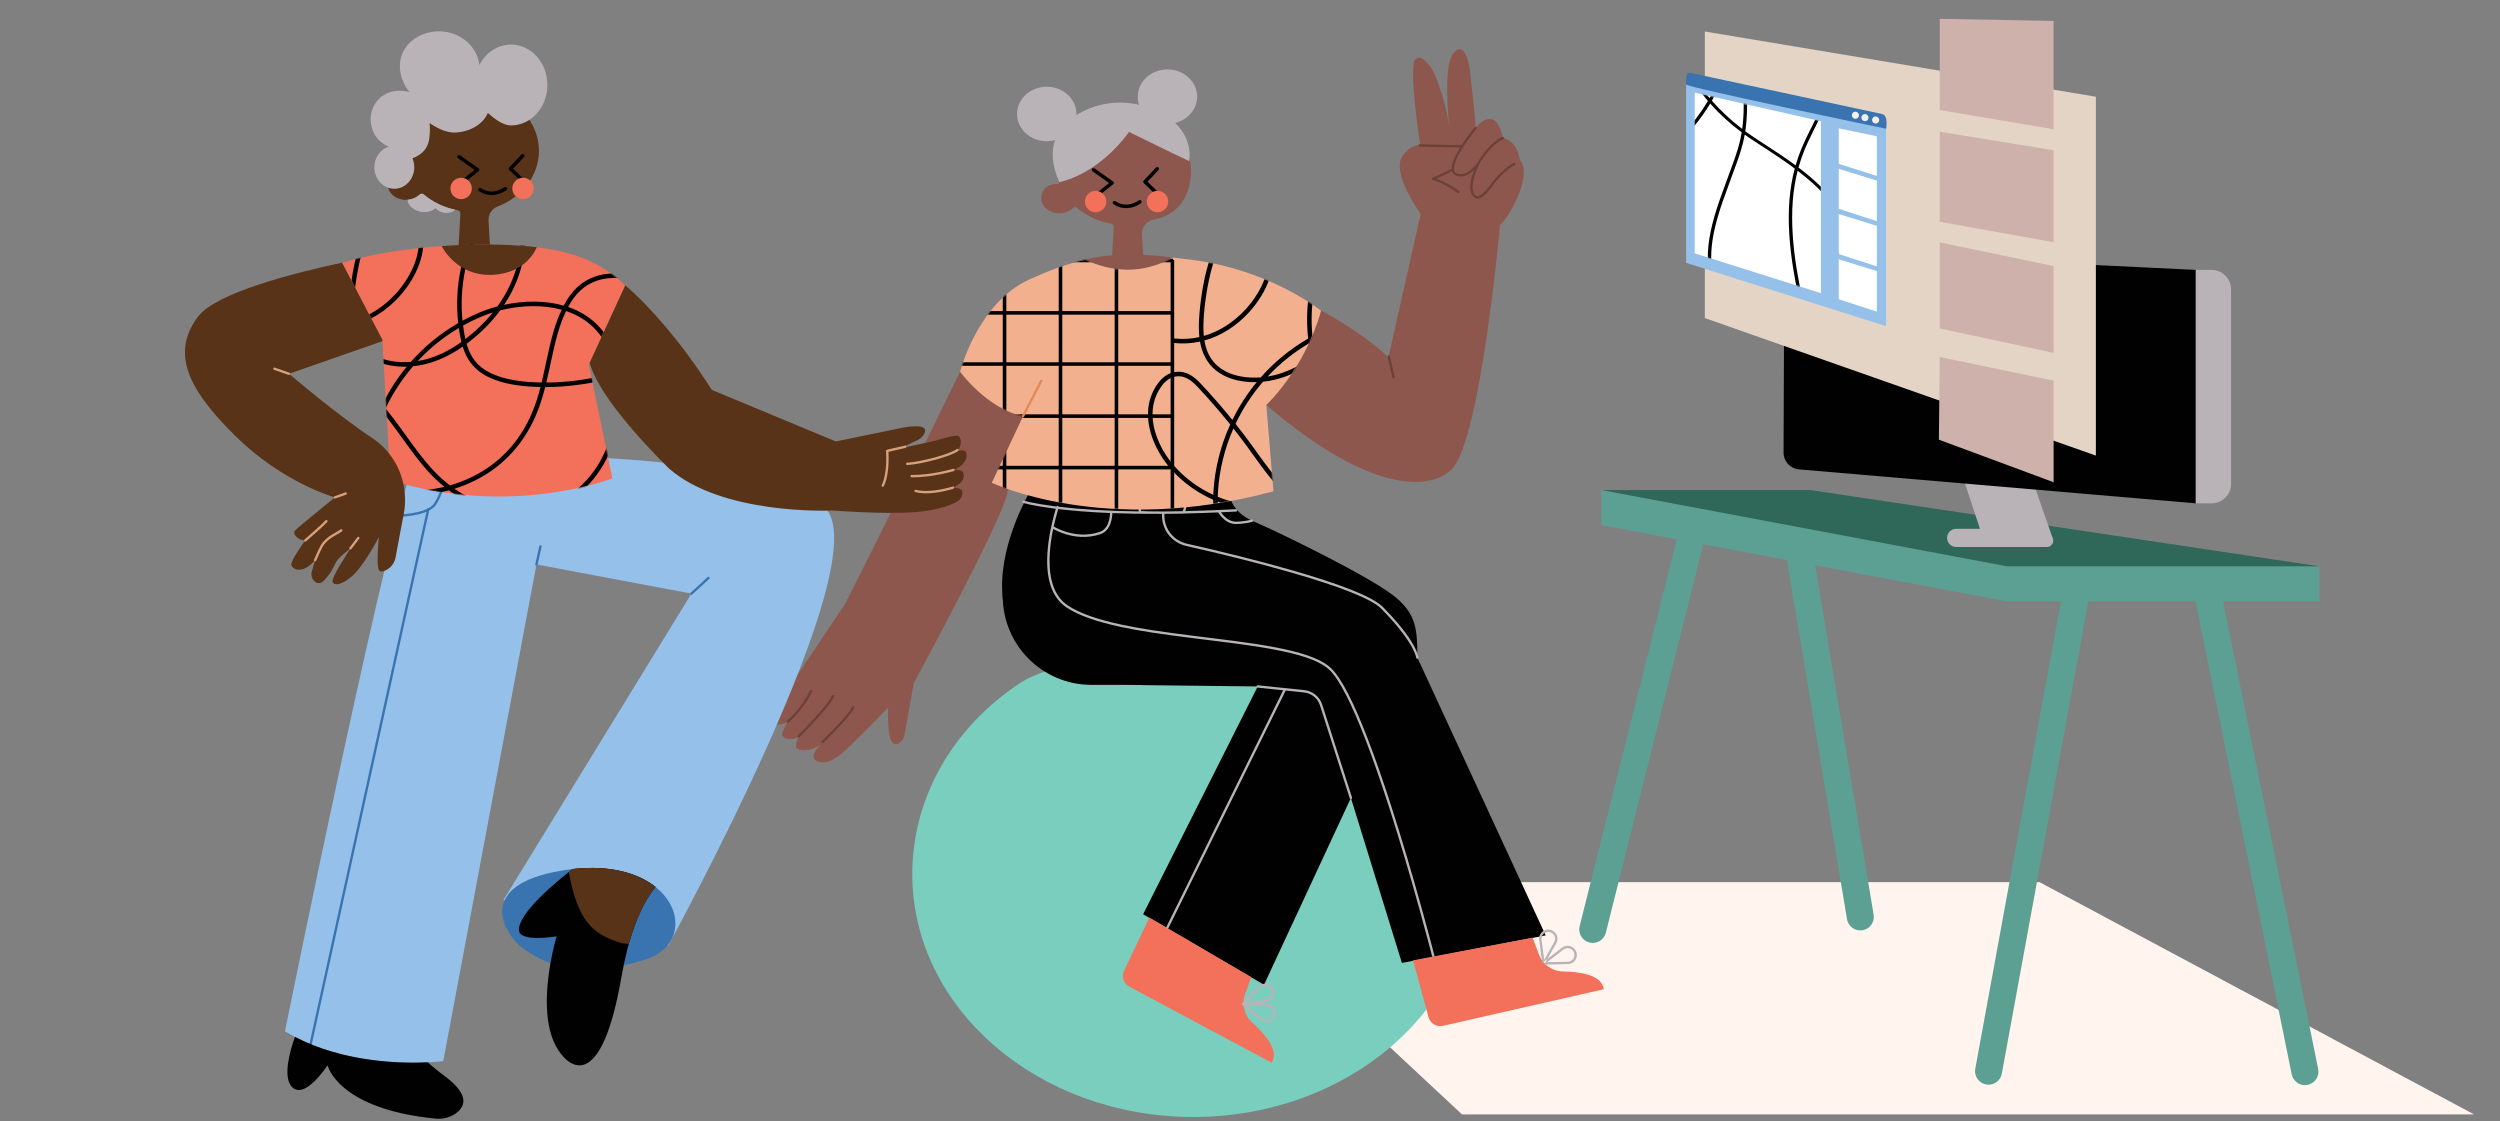 <svg viewBox="27.633 437.685 2100.114 941.855" xmlns="http://www.w3.org/2000/svg" xmlns:xlink="http://www.w3.org/1999/xlink" overflow="visible" width="2100.114px" height="941.855px"><rect x="27.633" y="437.685" width="2100.114" height="941.855" fill="#808080" stroke="none"/><defs><path d="M179.984,9.278 L181.957,20.139 L282.572,0.488 L248.832,171 C248.832,171 34.264,182.521 24,169.014 C-25.333,80.243 19.906,-2.27 19.906,9.278 L179.984,9.278 Z" id="masterscenefeedback-path-3"/><path d="M340.928,43.619 C340.445,42.981 339.962,42.464 339.485,42.083 C324.435,30.094 258.368,18.615 258.368,18.615 C258.368,18.615 255.562,6.881 251.99,3.309 C248.421,-0.261 194.981,0.172 192.643,1.34 C190.306,2.509 187.19,15.361 187.19,15.361 C173.246,16.025 160.844,19.407 147.756,23.07 C127.328,26.803 97.993,37.31 75.395,66.303 C36.819,115.797 -4.668,201.683 0.426,243.899 C5.521,286.115 57.733,304.292 108.876,241.716 C120.272,227.772 127.766,218.629 135.642,207.822 C133.65,211.536 131.817,220.741 135.642,221.315 C185.493,228.794 256.575,225.837 297.165,221.315 C300.548,284.847 319.829,302.83 336.695,314.934 C350.147,324.59 368.036,324.873 382.115,316.159 C395.884,307.636 412.007,290.793 412.288,258.584 C412.779,202.22 398.075,156.638 381.901,97.824 C374.264,70.053 357.012,53.432 340.928,43.619 Z" id="masterscenefeedback-path-5"/><path d="M213.042,1.018 L270.835,161.131 C270.835,161.131 232.253,152.715 138.555,191.993 C44.857,231.271 0.763,144.298 0.763,144.298 C0.763,144.298 28.404,126.909 60.055,0 L213.042,1.018 Z" id="masterscenefeedback-path-7"/><path d="M0.052,15.511 C0.052,15.511 44.492,0.262 118.574,0.239 C169.662,0.225 208.497,5.593 237.868,34.441 L207.265,101.081 L227.064,196.512 C227.064,196.512 142.325,229.774 40.559,198.095 L33.827,80.094 L0.052,15.511 Z" id="masterscenefeedback-path-9"/><polygon id="masterscenefeedback-path-1" points="337 197 231 230.451 231 86 337 62"/></defs><g id="Master/Scene/Feedback" stroke="none" stroke-width="1" fill="none" fill-rule="evenodd"><g id="Study" transform="translate(1576, 891.5) scale(-1, 1) translate(-1576, -891.5) translate(1046, 409)"><polygon id="Fill-1" fill="#FFF5EE" points="365.082 769.721 0 964.853 850.179 964.853 1059.446 769.721"/><path d="M131.009,926.64 C129.761,932.777 133.725,938.763 139.861,940.011 C140.623,940.166 141.383,940.241 142.132,940.241 C147.411,940.241 152.139,936.534 153.232,931.16 L238.701,510.833 C238.806,510.322 238.861,509.813 238.894,509.307 L216.333,507.033 L131.009,926.64 Z" id="Fill-2" fill="#5BA092"/><path d="M314.787,483.332 L396.745,930.586 C397.748,936.055 402.516,939.883 407.886,939.883 C408.563,939.883 409.252,939.821 409.942,939.695 C416.101,938.566 420.18,932.658 419.052,926.498 L337.492,481.421 L314.816,479.136 C314.555,480.483 314.525,481.899 314.787,483.332" id="Fill-4" fill="#5BA092"/><path d="M504.429,797.066 C503.396,803.243 507.566,809.087 513.741,810.121 C514.375,810.226 515.004,810.278 515.626,810.278 C521.066,810.278 525.868,806.351 526.796,800.808 L578.313,492.882 C578.486,491.848 578.501,490.826 578.398,489.831 L555.097,494.214 L504.429,797.066 Z" id="Fill-6" fill="#5BA092"/><path d="M751.384,806.691 L660.06,442.565 C659.936,442.071 659.771,441.599 659.588,441.139 L637.735,445.251 C637.729,446.185 637.825,447.133 638.064,448.083 L729.388,812.209 C730.679,817.356 735.3,820.791 740.377,820.791 C741.29,820.791 742.219,820.68 743.145,820.448 C749.218,818.924 752.907,812.765 751.384,806.691" id="Fill-8" fill="#5BA092"/><polygon id="Fill-10" fill="#5BA092" points="130.022 533.856 130.022 504.408 557.656 469.789 733.086 440.341 733.086 469.789 392.557 533.856"/><polygon id="Fill-12" fill="#2F6858" points="130.022 504.407 557.656 440.341 733.086 440.341 392.557 504.407"/><path d="M435.101,472.917 L415.132,472.917 L428.585,432.185 L370.912,432.185 L355.075,477.866 L353.937,480.657 C353.625,481.421 353.491,482.245 353.543,483.068 C353.727,485.944 356.114,488.183 358.995,488.183 L435.101,488.183 C439.317,488.183 442.734,484.766 442.734,480.55 C442.734,476.334 439.317,472.917 435.101,472.917" id="Fill-14" fill="#B9B3B8"/><path d="M233.804,255.409 L564.685,239.433 C572.73,239.046 579.474,245.447 579.505,253.503 L580.096,408.839 C580.123,416.201 574.497,422.352 567.162,422.98 L233.804,451.513 L233.804,255.409 Z" id="Fill-16" fill="#010101"/><path d="M220.558,255.409 L233.804,255.409 L233.804,451.513 L220.558,451.513 C211.496,451.513 204.152,444.167 204.152,435.106 L204.152,271.815 C204.152,262.754 211.496,255.409 220.558,255.409" id="Fill-20" fill="#B9B3B8"/><g id="UI" transform="translate(317.731, 44.5)"><g id="UI-Simple"><polygon id="Fill-1" fill="#E3D4C5" points="0 65.447 0 366.884 328.506 251.379 328.506 10.655"/><polygon id="Fill-2" fill="#CDB1AA" points="131.156 170.485 35.511 187.646 35.511 110.422 131.156 94.861"/><polygon id="Fill-3" fill="#CDB1AA" points="131.156 0 35.511 1.737 35.511 92.785 131.156 76.577"/><polygon id="Fill-4" fill="#CDB1AA" points="131.156 260.103 35.511 280.601 35.511 207.71 131.156 187.816"/><polygon id="Fill-5" fill="#CDB1AA" points="35.511 303.958 35.511 389.286 131.887 353.534 131.156 284.108"/><polygon id="Fill-6" fill="#94C0E9" points="344.22 205.007 176.257 258.158 176.257 84.131 344.22 48.983"/><polygon id="Fill-6-Copy" fill="#FFF" points="216 121.836 184 132 184 98.721 216 92"/><polygon id="Fill-6-Copy-2" fill="#FFF" points="216 159.587 184 170 184 135.906 216 126"/><polygon id="Fill-6-Copy-3" fill="#FFF" points="216 197.587 184 208 184 173.906 216 164"/><polygon id="Fill-6-Copy-4" fill="#FFF" points="216 235.587 184 246 184 211.906 216 202"/><path d="M176.242,92.318 C176.242,92.318 174.071,81.359 179.513,79.97 L339.175,45.711 C341.474,45.217 345.299,44.173 344.22,55.118 C344.71,57.414 176.242,92.318 176.242,92.318 Z" id="Fill-7" fill="#3973B0"/></g><path d="M188,85 C188,86.657 186.657,88 185,88 C183.343,88 182,86.657 182,85 C182,83.344 183.343,82 185,82 C186.657,82 188,83.344 188,85" id="Fill-24" fill="#F4F0F0"/><path d="M197,83 C197,84.657 195.657,86 194,86 C192.343,86 191,84.657 191,83 C191,81.344 192.343,80 194,80 C195.657,80 197,81.344 197,83" id="Fill-26" fill="#F4F0F0"/><path d="M205,81 C205,82.657 203.657,84 202.001,84 C200.343,84 199,82.657 199,81 C199,79.344 200.343,78 202.001,78 C203.657,78 205,79.344 205,81" id="Fill-28" fill="#F4F0F0"/><mask id="masterscenefeedback-mask-2" fill="#ffffff"><use xlink:href="#masterscenefeedback-path-1" fill="#ffffff"/></mask><use id="Fill-6-Copy-5" fill="#FFF" xlink:href="#masterscenefeedback-path-1"/><g mask="url(#masterscenefeedback-mask-2)"><g transform="translate(202, 37) scale(1 1)" id="Patterns"><g id="Patterns/Pattern 5" stroke="none" stroke-width="1" fill="none" fill-rule="evenodd"><path d="M217.409,0.004 C218.193,-0.052 218.88,0.468 218.943,1.166 C220.523,18.627 221.067,26.958 220.994,36.944 C220.897,50.114 219.405,61.662 216.101,72.508 C213.809,80.032 212.222,84.465 206.138,100.859 C202.245,111.345 199.839,118.122 197.829,124.566 C199.019,127.205 200.128,129.908 201.16,132.686 C210.223,157.101 213.618,184.263 211.289,211.382 C212.802,212.884 214.407,214.363 216.103,215.821 C216.668,216.307 216.684,217.11 216.138,217.613 C215.591,218.117 214.69,218.13 214.124,217.644 C213.034,216.707 211.98,215.762 210.963,214.807 L210.868,215.711 L210.868,215.711 L210.741,216.853 C210.661,217.555 209.964,218.065 209.184,217.993 C208.404,217.921 207.836,217.293 207.917,216.591 C208.082,215.15 208.23,213.707 208.362,212.264 C197.342,201.056 191.072,188.615 188.894,174.735 C186.746,161.052 188.518,146.321 193.674,128.571 C194.051,127.275 194.432,125.998 194.828,124.715 C190.261,114.772 184.494,105.725 177.258,96.801 C170.538,88.515 163.925,81.676 151.361,69.696 C153.217,74.6 155.474,80.245 158.274,87.092 C164.661,102.71 167.25,109.458 169.879,118.04 C173.205,128.899 174.936,135.615 176.07,143.435 C177.611,154.058 177.296,163.696 174.681,172.542 C168.096,194.822 147.35,210.485 108.745,217.969 C107.981,218.117 107.217,217.724 107.038,217.092 C106.859,216.46 107.333,215.827 108.097,215.679 C145.701,208.389 165.601,193.365 171.921,171.983 C174.446,163.442 174.752,154.079 173.249,143.715 C172.133,136.022 170.422,129.385 167.124,118.617 C164.52,110.115 161.945,103.405 155.583,87.846 C151.765,78.511 148.95,71.394 146.78,65.337 C137.246,56.133 128.903,45.628 121.992,34.203 C114.322,42.844 105.453,50.957 95.539,58.378 C96.296,63.029 97.324,67.498 98.648,71.845 C100.921,79.306 102.501,83.72 108.567,100.064 C113.414,113.122 115.971,120.464 118.326,128.571 C123.482,146.321 125.254,161.052 123.106,174.735 C120.573,190.875 112.507,205.07 97.876,217.644 C97.31,218.13 96.409,218.117 95.862,217.613 C95.316,217.11 95.332,216.307 95.897,215.821 C110.069,203.642 117.84,189.966 120.285,174.384 C122.373,161.08 120.639,146.661 115.568,129.205 C113.233,121.167 110.691,113.867 105.862,100.859 C99.778,84.465 98.191,80.032 95.899,72.508 C94.689,68.536 93.722,64.469 92.977,60.263 C90.071,62.366 87.077,64.411 84.002,66.394 C68.838,76.169 59.098,82.686 50.968,88.768 C55.451,105.671 56.817,123.848 55.548,143.949 C54.249,164.541 51.006,182.777 43.438,217.035 C43.297,217.674 42.555,218.097 41.782,217.981 C41.008,217.864 40.495,217.252 40.636,216.613 C48.183,182.45 51.413,164.287 52.705,143.826 C53.927,124.457 52.681,106.918 48.536,90.612 C45.833,92.687 43.276,94.745 40.709,96.9 C27.018,108.394 16.91,120.086 9.533,133.616 C-4.472,159.296 -9.131,188.083 -4.337,216.621 C-4.226,217.281 -4.765,217.893 -5.541,217.988 C-6.317,218.082 -7.035,217.623 -7.146,216.963 C-12.017,187.97 -7.281,158.71 6.958,132.598 C14.488,118.79 24.796,106.866 38.716,95.18 C41.689,92.684 44.644,90.32 47.818,87.914 C46.381,82.705 44.638,77.622 42.578,72.643 C40.731,68.179 38.684,63.839 35.361,57.176 C34.972,56.396 34.686,55.826 33.943,54.342 C27.456,41.386 24.778,35.518 22.377,28.151 C19.191,18.378 18.189,9.592 19.672,1.01 C19.783,0.367 20.504,-0.08 21.282,0.012 C22.061,0.104 22.602,0.699 22.491,1.342 C21.068,9.579 22.034,18.053 25.126,27.54 C27.485,34.776 30.134,40.581 36.574,53.443 L36.833,53.96 C37.391,55.074 37.652,55.597 37.994,56.281 C41.337,62.985 43.402,67.362 45.273,71.882 C47.196,76.531 48.846,81.266 50.234,86.105 C58.195,80.217 67.772,73.826 82.289,64.468 C85.807,62.2 89.217,59.848 92.512,57.42 C91.538,50.986 91.06,44.212 91.006,36.944 C90.933,26.958 91.477,18.627 93.057,1.166 C93.12,0.468 93.807,-0.052 94.591,0.004 C95.375,0.06 95.959,0.671 95.896,1.369 C94.323,18.758 93.782,27.039 93.855,36.927 C93.903,43.488 94.301,49.632 95.103,55.476 C104.655,48.186 113.191,40.24 120.566,31.795 C115.035,22.278 110.488,12.155 107.058,1.638 C106.837,0.961 107.268,0.251 108.02,0.052 C108.772,-0.147 109.561,0.241 109.782,0.918 C113.035,10.889 117.306,20.5 122.477,29.563 C130.14,20.448 136.462,10.781 141.267,0.752 C141.563,0.134 142.391,-0.162 143.116,0.09 C143.331,0.164 143.513,0.278 143.654,0.418 C144.013,0.064 144.61,-0.094 145.176,0.057 C145.922,0.256 146.333,0.919 146.092,1.537 C140.95,14.739 140.375,28.554 143.626,44.202 C144.978,50.714 146.624,56.551 149.26,63.982 L149.885,64.579 C164.878,78.776 172.134,86.148 179.552,95.295 C186.204,103.499 191.643,111.816 196.064,120.816 C197.898,115.184 200.136,108.947 203.433,100.064 C209.499,83.72 211.079,79.306 213.352,71.845 C216.586,61.23 218.051,49.893 218.145,36.927 C218.218,27.039 217.677,18.758 216.104,1.369 C216.041,0.671 216.625,0.06 217.409,0.004 Z M279.718,11.011 C280.496,10.924 281.217,11.348 281.328,11.959 C282.811,20.108 281.809,28.45 278.623,37.73 C276.222,44.726 273.544,50.297 267.057,62.6 C266.314,64.009 266.028,64.55 265.639,65.291 C262.316,71.618 260.269,75.739 258.422,79.977 C249.611,100.199 246.611,122.235 248.295,147.569 C249.587,166.998 252.817,184.244 260.364,216.683 C260.505,217.29 259.992,217.871 259.218,217.982 C258.445,218.092 257.703,217.69 257.562,217.084 C249.994,184.554 246.751,167.238 245.452,147.685 C243.75,122.086 246.787,99.773 255.727,79.255 C257.598,74.963 259.663,70.807 263.006,64.441 C263.396,63.699 263.682,63.157 264.426,61.747 C270.866,49.534 273.515,44.021 275.874,37.15 C278.966,28.142 279.932,20.095 278.509,12.274 C278.398,11.664 278.939,11.098 279.718,11.011 Z M196.578,128.703 L196.562,128.759 L196.562,128.759 L196.432,129.205 C191.361,146.661 189.627,161.08 191.715,174.384 C193.692,186.982 199.15,198.334 208.657,208.656 C210.542,182.713 207.125,156.82 198.467,133.496 C197.864,131.873 197.235,130.276 196.578,128.703 Z M141.467,6.465 L141.106,7.138 C136.442,15.769 130.67,24.1 123.904,32.01 C129.822,41.958 136.837,51.21 144.785,59.507 C143.088,54.268 141.872,49.638 140.825,44.601 C137.959,30.803 138.004,18.351 141.467,6.465 Z" id="Pattern" fill="#010101"/></g></g></g></g></g><g id="Object/Chair" transform="translate(794, 752) scale(1 1)"><g id="Object/Chair/Therapeutic Ball" stroke="none" stroke-width="1" fill="none" fill-rule="evenodd"><path d="M236,624 C366.339,624 472,532.687 472,420.048 C472,355.437 440.452,284.408 382.989,260.475 C325.526,236.542 145.091,223.106 89.872,259.885 C34.653,296.663 0,355.096 0,420.048 C0,532.687 105.661,624 236,624 Z" id="Oval" fill="#7ACEBD"/></g></g><g transform="translate(608, 410) scale(1 1)" id="Master/Character/Sitting"><defs><path d="M275.684,0.877 C298.838,1.549 329.906,9.136 355.747,15.23 L355.732,15.273 C397.943,24.687 452.971,41.566 466.935,60.607 C489.419,91.267 484.831,126.127 444.632,165.644 C415.298,194.481 386.972,210.585 372.411,216.074 C363.859,207.086 354.273,195.453 345.166,184.184 L345.543,187.064 C345.805,205.151 195.808,217.517 146.066,197.369 L149.908,169.278 C138.376,183.581 125.056,200.379 113.594,212.426 C99.033,206.936 70.708,190.833 41.374,161.995 C1.174,122.478 -11.414,87.619 11.07,56.959 C23.197,40.421 69.026,26.218 108.675,16.64 C108.049,16.828 108.709,16.737 110.006,16.503 C127.558,12.21 191.2,-1.577 275.684,0.877 Z M162.31,78.561 L87.817,104.584 C87.817,104.584 122.609,134.325 151.917,154.585 L162.31,78.561 Z M332.466,87.136 L341.108,153.17 C367.388,133.83 393.928,109.395 395.144,108.272 L395.188,108.232 L332.466,87.136 Z" id="mastercharactersitting-path-1"/></defs><g id="Master/Character/Sitting" stroke="none" stroke-width="1" fill="none" fill-rule="evenodd"><g id="Bottom/Sitting" transform="translate(15, 331) scale(1 1)"><g id="Bottom/Sitting/Crossed" stroke="none" stroke-width="1" fill="none" fill-rule="evenodd"><g id="Legs" transform="translate(246, 109)"><path d="M75.5,14 L173,14 C174.105,14 175,14.895 175,16 L175,161 C175,162.105 174.105,163 173,163 L75.5,163 C34.355,163 1,129.645 1,88.5 C1,47.355 34.355,14 75.5,14 Z" id="Rectangle" fill="#010101"/><path d="M457.075,373.47 L349.267,140.061 C349.267,116.895 348.306,104.412 332.036,90.252 C312.882,73.58 232.998,34.759 211.825,25.749 C190.54,16.691 191.474,1.001 191.474,1.001 L23.658,1.001 C23.658,1.001 -73.083,163.329 128.263,163.329 L215.188,164.329 L118.908,355.694 L220.468,414.937 L293.454,257.989 L336.299,396.597 L457.075,373.47 Z" id="Pants" fill="#010101"/><g id="Shoes" transform="translate(101.938, 358.462)"><g id="Shoe-2" transform="translate(243.697, 10.1)"><path d="M13.003,73.539 L0,25.858 L100.484,6.801 L105.67,20.697 C108.867,29.266 116.969,35.078 126.113,35.204 C139.919,35.394 158.631,37.932 160.256,50.114 L25.186,80.848 C19.822,82.068 14.45,78.845 13.003,73.539" id="Fill-3" fill="#F3705A"/><path d="M130.037,27.036 C134.346,26.942 137.005,22.295 134.904,18.533 C133.203,15.487 129.193,14.663 126.429,16.79 L112.617,27.413 L130.037,27.036 Z M108.981,27.686 L125.209,15.205 C128.941,12.334 134.353,13.446 136.65,17.557 C139.487,22.637 135.897,28.909 130.081,29.036 L109.613,29.479 C108.647,29.499 108.216,28.275 108.981,27.686 Z M118.718,10.308 C120.671,6.466 117.832,1.926 113.523,2.001 C110.035,2.062 107.414,5.206 107.988,8.679 L110.191,25.385 L118.718,10.308 Z M108.599,28.61 L106.01,8.973 C105.242,4.327 108.779,0.084 113.488,0.001 C119.305,-0.1 123.137,6.028 120.48,11.253 L110.461,28.971 C109.989,29.807 108.725,29.561 108.599,28.61 Z" id="Combined-Shape" fill="#B9B3B8"/></g><g id="Shoe-1"><path d="M22.249,-8.52651283e-14 L107.839,50.11 L102.704,64.024 C99.537,72.604 101.886,82.294 108.734,88.356 C119.074,97.506 131.6,111.638 124.884,121.93 L5.464,58.108 C0.603,55.534 -1.366,49.587 0.999,44.621 L22.249,-8.52651283e-14 Z" id="Fill-10" fill="#F3705A"/><path d="M120.13,68.987 C124.396,68.369 126.469,63.433 123.924,59.955 C121.863,57.139 117.784,56.809 115.309,59.247 L103.531,71.202 L120.13,68.987 Z M125.538,58.774 C128.973,63.47 126.175,70.132 120.405,70.968 L111.907,72.102 L121.096,72.608 C125.798,72.868 129.173,77.241 128.232,81.854 C127.069,87.555 120.256,89.968 115.765,86.268 L99.963,73.252 C99.276,72.686 99.624,71.614 100.438,71.492 L113.895,57.833 C117.25,54.528 122.757,54.973 125.538,58.774 Z M103.588,73.647 L117.037,84.725 C120.364,87.465 125.411,85.678 126.272,81.455 C126.969,78.037 124.469,74.797 120.986,74.605 L103.588,73.647 Z" id="Combined-Shape" fill="#B9B3B8"/></g></g><path d="M150.058,0.001 C150.362,0.001 150.649,0.139 150.839,0.377 C150.986,0.561 151.23,0.891 151.539,1.353 C152.047,2.114 152.555,2.972 153.029,3.911 C155.101,8.02 155.889,12.272 154.599,16.302 C154.518,16.554 154.43,16.803 154.333,17.051 C167.694,16.744 181.882,16.208 196.917,15.423 C197.469,15.395 197.939,15.818 197.969,16.37 C197.997,16.921 197.573,17.392 197.021,17.421 C192.708,17.646 188.464,17.85 184.289,18.035 C184.368,18.15 184.452,18.27 184.54,18.393 C185.293,19.45 186.183,20.507 187.201,21.492 C190.207,24.398 193.669,26.065 197.543,25.91 C200.817,25.778 203.685,25.467 206.147,25.032 C207.308,24.826 208.299,24.607 209.12,24.389 C209.603,24.261 209.917,24.164 210.061,24.112 C210.582,23.928 211.153,24.201 211.338,24.721 C211.522,25.242 211.25,25.813 210.729,25.998 C210.534,26.067 210.169,26.18 209.634,26.322 C208.758,26.555 207.712,26.786 206.495,27.001 C203.945,27.452 200.988,27.773 197.623,27.908 C193.131,28.088 189.177,26.184 185.811,22.93 C184.699,21.854 183.732,20.705 182.911,19.554 C182.485,18.956 182.173,18.467 181.98,18.134 C171.949,18.564 162.321,18.876 153.086,19.079 C152.974,19.125 152.852,19.151 152.727,19.153 C152.652,19.154 152.652,19.154 152.3,19.16 C151.952,19.166 151.549,19.173 151.094,19.18 C149.796,19.2 148.348,19.22 146.789,19.238 C144.059,19.271 141.329,19.296 138.664,19.31 C138.052,19.316 137.441,19.322 136.832,19.327 L136.835,19.302 C136.029,31.123 144.038,41.781 155.654,44.397 C184.191,50.821 215.233,58.486 243.406,66.573 C284.433,78.35 311.754,88.887 320.317,97.575 C332.876,110.318 341.17,120.94 346.022,129.55 C347.735,132.589 348.893,135.166 349.6,137.294 C350.036,138.607 350.223,139.496 350.264,139.976 C350.311,140.527 349.903,141.011 349.353,141.058 C348.802,141.105 348.318,140.696 348.271,140.146 C348.266,140.087 348.242,139.926 348.187,139.661 C348.087,139.19 347.93,138.612 347.702,137.924 C347.037,135.922 345.931,133.462 344.28,130.532 C339.521,122.087 331.334,111.603 318.893,98.979 C310.685,90.651 283.461,80.152 242.854,68.496 C214.725,60.421 183.718,52.765 155.215,46.348 C142.697,43.529 134.045,32.079 134.829,19.341 C119.758,19.441 105.853,19.226 93.069,18.732 C93.058,19.467 93.005,20.384 92.885,21.427 C92.649,23.497 92.203,25.552 91.494,27.481 C89.88,31.875 87.122,35.066 82.981,36.446 C71.839,40.16 60.592,39.128 50.183,35.167 C48.143,34.391 46.306,33.558 44.7,32.725 C44.194,32.463 43.743,32.217 43.35,31.992 C41.526,40.763 40.428,49.371 40.309,57.464 C40.041,75.708 44.853,89.21 55.843,96.428 C65.794,102.962 80.646,108.106 100.72,112.395 C116.622,115.793 133.724,118.36 161.226,121.801 C163.326,122.063 165.502,122.333 168.233,122.671 C169.325,122.806 173.993,123.383 175.221,123.535 C206.51,127.405 221.956,129.649 237.134,132.921 C256.852,137.172 269.998,142.315 277.001,149.169 C285.62,157.604 295.932,178.008 307.662,208.467 C314.246,225.566 321.16,245.541 328.291,267.815 C336.87,294.607 345.321,323.31 353.281,352.013 C356.067,362.058 358.593,371.387 360.812,379.758 C361.588,382.689 362.271,385.29 362.855,387.533 C363.059,388.318 363.237,389.003 363.386,389.582 C363.476,389.93 363.537,390.166 363.567,390.287 C363.704,390.822 363.381,391.366 362.846,391.503 C362.311,391.64 361.767,391.317 361.63,390.782 C361.599,390.663 361.539,390.429 361.45,390.082 C361.3,389.504 361.123,388.821 360.919,388.037 C360.337,385.797 359.654,383.198 358.878,380.271 C356.661,371.906 354.138,362.585 351.354,352.547 C343.401,323.868 334.956,295.189 326.387,268.425 C319.266,246.184 312.365,226.245 305.795,209.185 C294.172,179.001 283.941,158.76 275.602,150.598 C268.947,144.085 256.085,139.053 236.712,134.876 C221.613,131.621 206.204,129.382 174.975,125.519 C173.748,125.368 169.08,124.791 167.988,124.656 C165.256,124.318 163.079,124.048 160.978,123.785 C133.422,120.338 116.276,117.765 100.302,114.351 C80.006,110.014 64.948,104.799 54.746,98.099 C43.072,90.433 38.032,76.292 38.309,57.434 C38.504,44.135 41.29,29.536 45.584,15.084 C44.723,14.978 43.87,14.869 43.027,14.758 C35.379,13.755 29.073,12.68 24.024,11.603 C22.252,11.225 20.763,10.874 19.546,10.558 C19.118,10.446 18.753,10.347 18.452,10.261 C18.268,10.209 18.144,10.172 18.079,10.152 C17.551,9.988 17.256,9.428 17.42,8.901 C17.584,8.373 18.144,8.078 18.672,8.242 C18.722,8.257 18.83,8.29 18.999,8.338 C19.286,8.419 19.635,8.514 20.049,8.622 C21.237,8.93 22.698,9.275 24.441,9.647 C29.437,10.712 35.691,11.779 43.287,12.775 C44.249,12.901 45.221,13.025 46.205,13.146 C46.438,12.77 46.903,12.583 47.346,12.718 C47.669,12.817 47.906,13.065 48.004,13.364 C66.509,15.567 88.799,16.955 115.153,17.288 L115.155,1.001 C115.155,0.449 115.603,0.001 116.155,0.001 L150.058,0.001 Z M215.292,163.335 L254.353,167.406 C261.326,168.133 267.211,172.912 269.352,179.587 L294.407,257.684 C294.576,258.21 294.286,258.773 293.76,258.941 C293.234,259.11 292.671,258.821 292.503,258.295 L267.447,180.198 C265.549,174.278 260.33,170.04 254.146,169.395 L238.68,167.783 L140.231,367.207 C139.986,367.702 139.387,367.905 138.891,367.661 C138.396,367.417 138.193,366.817 138.437,366.322 L236.559,167.562 L215.085,165.324 C214.536,165.267 214.137,164.775 214.194,164.226 C214.251,163.676 214.743,163.277 215.292,163.335 Z M47.597,15.33 L47.358,16.14 C46.002,20.741 44.802,25.354 43.793,29.932 C43.88,29.985 44.021,30.07 44.216,30.183 C44.614,30.413 45.084,30.671 45.621,30.95 C47.161,31.749 48.929,32.55 50.894,33.298 C60.907,37.108 71.7,38.098 82.349,34.549 C85.841,33.385 88.195,30.662 89.617,26.792 C90.265,25.025 90.678,23.123 90.898,21.2 C90.979,20.492 91.029,19.821 91.054,19.2 C91.062,18.998 91.067,18.814 91.07,18.65 C74.749,17.979 60.288,16.846 47.597,15.33 Z M149.557,2.001 L117.155,2.001 L117.155,16.979 C120.277,17.215 125.983,17.322 133.523,17.324 C135.203,17.324 136.931,17.319 138.688,17.31 C143.072,17.266 147.551,17.196 152.128,17.099 L152.1,17.163 C152.336,16.682 152.534,16.192 152.694,15.692 C153.797,12.248 153.101,8.496 151.243,4.812 C150.808,3.949 150.341,3.161 149.876,2.465 C149.756,2.286 149.649,2.131 149.557,2.001 Z" id="Pants-details" fill="#B9B3B8"/></g></g></g><g id="Head" transform="translate(247, 64) scale(1 1)"><g id="Head/Buns" stroke="none" stroke-width="1" fill="none" fill-rule="evenodd"><g id="Buns" transform="translate(27, 22)"><path d="M35.449,120.855 C40.045,120.855 44.155,119.156 46.915,116.484 C47.913,115.516 49.456,115.419 50.513,116.323 C58.231,122.93 68.026,127.63 78.948,129.554 C80.351,129.802 81.343,131.066 81.261,132.489 L79.701,160 L106.14,160 L104.916,138.352 C104.587,132.614 108.948,127.103 114.615,126.144 C134.249,122.822 146.277,107.367 146.08,84.695 C145.805,53.118 117.156,33.691 85.602,33.691 C54.048,33.691 32.966,51.614 32.966,79.689 C32.966,84.906 33.862,89.934 35.506,94.671 C35.743,95.356 35.264,96.07 34.541,96.082 C30.432,96.153 20.34,96.954 20.393,108.469 C20.425,115.308 27.134,120.855 35.449,120.855 Z" id="Skin" fill="#8d574d"/><path d="M132.775,44.98 C143.438,42.377 151.294,33.469 151.294,22.876 C151.294,10.242 140.121,0 126.338,0 C112.556,0 101.382,10.242 101.382,22.876 C101.382,25.265 101.783,27.567 102.524,29.732 C85.417,25.824 67.311,28.111 51.922,37.107 C51.237,37.507 50.56,37.926 49.886,38.354 C49.899,38.048 49.911,37.743 49.911,37.434 C49.911,24.799 38.738,14.557 24.956,14.557 C11.172,14.557 0,24.799 0,37.434 C0,50.068 11.172,60.31 24.956,60.31 C27.377,60.31 29.714,59.988 31.927,59.398 C28.712,68.544 29.018,80.099 35.505,94.671 C35.505,94.671 67.068,89.425 94.104,52.511 C94.104,52.511 134.137,72.268 144.535,76.947 C144.535,76.947 148.401,59.748 132.775,44.98" id="Hair" fill="#B9B3B8"/></g></g></g><g id="Face" transform="translate(321, 155) scale(1 1)"><g id="Face/Blushing" stroke="none" stroke-width="1" fill="none" fill-rule="evenodd"><g id="Super-Happy" transform="translate(-4, 0)"><g id="Surprised" transform="translate(19, 13)" fill="#010101"><path d="M15.282,13.398 L1.424,3.635 C0.747,3.158 0.585,2.222 1.062,1.545 C1.539,0.868 2.475,0.705 3.152,1.183 L18.642,12.095 C19.459,12.671 19.495,13.869 18.715,14.493 L4.633,25.758 C3.986,26.276 3.042,26.171 2.525,25.524 C2.007,24.877 2.112,23.933 2.759,23.415 L15.282,13.398 Z" id="Stroke-1"/><path d="M56.804,2.525 C57.37,1.92 57.339,0.971 56.734,0.405 C56.129,-0.161 55.18,-0.13 54.614,0.475 L44.405,11.388 C43.846,11.985 43.868,12.919 44.455,13.489 L56.776,25.458 C57.37,26.035 58.32,26.021 58.897,25.427 C59.474,24.833 59.46,23.883 58.866,23.306 L47.601,12.363 L56.804,2.525 Z" id="Stroke-3"/></g><path d="M37.922,44.081 C37.282,43.554 37.191,42.609 37.718,41.969 C38.245,41.33 39.19,41.239 39.83,41.766 C39.966,41.878 40.276,42.1 40.747,42.382 C41.557,42.867 42.501,43.316 43.566,43.679 C48.262,45.281 53.567,44.77 59.341,41.028 C60.036,40.577 60.965,40.775 61.415,41.47 C61.866,42.166 61.668,43.094 60.973,43.545 C54.401,47.805 48.137,48.408 42.597,46.518 C40.404,45.77 38.818,44.819 37.922,44.081 Z" id="Stroke-5" fill="#010101"/><circle id="Ellipse-96" fill="#F3705A" fill-rule="nonzero" cx="23" cy="42" r="9"/><circle id="Ellipse-97" fill="#F3705A" fill-rule="nonzero" cx="75" cy="42" r="9"/></g></g></g><g id="Body" transform="translate(64, 26) scale(1 1)"><defs><path d="M178.062,0.147 C183.245,0.699 188.67,1.345 194.387,2.074 C261.043,10.564 303.4,44.879 303.4,44.879 C289.835,93.94 257.367,124.078 257.367,124.078 L257.367,124.078 L263.412,196.621 C121.205,234.908 26.783,189.424 26.783,189.424 L26.783,189.424 L52.98,133.578 C22.753,127.245 0.13,96.146 0.13,96.146 C0.13,96.146 14.856,38.516 58.019,18.81 C75.822,10.682 90.819,5.289 105.298,2.035 C107.052,2.952 123.616,11.293 144.132,10.431 C164.179,9.588 178.812,0.248 178.812,0.248 L178.812,0.248 Z" id="bodypeace-path-1"/></defs><g id="Body/Peace" stroke="none" stroke-width="1" fill="none" fill-rule="evenodd"><g id="Body" transform="translate(1, 43)"><path d="M192.8,270.018 L217.178,295.489 C217.178,295.489 204.63,350.703 200.865,372.663 C197.101,394.623 122.241,532.563 122.241,532.563 L122.241,532.563 L114.697,574.982 C114.261,577.433 113.232,579.773 111.552,581.611 C109.867,583.454 107.519,584.819 104.866,582.91 C99.562,579.09 100.691,553.151 100.691,553.151 C100.691,553.151 78.342,576.332 64.975,588.851 C51.607,601.37 42.91,600.345 39.088,596.702 C35.187,592.983 43.287,584.649 43.711,584.218 L43.728,584.201 C32.482,592.051 24.518,587.675 24.518,587.675 C21.336,586.143 25.54,577.253 25.54,577.253 C22.205,580.309 14.899,580.363 12.14,577.18 C9.956,574.661 16.455,564.851 16.455,564.851 C10.867,569.33 -3.138,568.268 0.637,561.795 C2.92,557.877 61.759,470.196 64.111,466.69 L64.184,466.582 C91.296,414.136 161.13,270.941 161.13,270.941 L161.13,270.941 L192.8,270.018 Z M589.213,16.165 C589.215,16.172 594.433,60.179 594.216,66.22 C594.216,66.22 599.395,58.237 606.947,58.668 C614.5,59.1 617.088,74.636 617.088,74.636 C617.088,74.636 628.524,75.499 631.545,93.408 C631.545,93.408 639.944,100.488 629.088,125.159 C621.967,141.343 614.716,147.784 614.716,147.784 C614.716,147.784 598.611,326.864 574.567,352.443 C558.264,369.786 508.406,376.122 418.366,298.872 L442.298,230.319 L453.459,213.804 L453.508,213.828 C455.082,214.59 494.697,233.89 520.956,258.937 L548.096,138.335 C548.096,138.335 522.885,103.877 532.72,89.741 C539.625,79.815 547.664,80.556 547.664,80.556 C547.664,80.556 537.683,14.866 543.509,8.608 C549.335,2.35 558.682,18.521 558.682,18.521 C558.682,18.521 568.726,39.886 572.082,65.391 L572.131,65.778 L572.106,65.527 C570.698,51.84 567.52,12.945 575.659,3.213 C585.486,-8.535 589.141,15.679 589.213,16.165 Z M339.812,175.043 C339.812,175.043 325.179,184.383 305.132,185.226 C283.426,186.138 266.144,176.749 266.144,176.749 C266.144,176.749 293.252,168.684 339.812,175.043 Z" id="Skin" fill="#8d574d"/><path d="M71.664,551.89 C72.186,552.073 72.46,552.643 72.278,553.164 C71.387,555.708 67.509,560.573 61.341,567.278 C60.686,567.99 60.01,568.717 59.314,569.459 C56.482,572.476 53.449,575.596 50.417,578.642 C49.355,579.707 48.37,580.688 47.485,581.56 C47.175,581.866 46.9,582.137 46.663,582.369 C46.52,582.509 46.422,582.604 46.37,582.655 C45.975,583.04 45.342,583.031 44.956,582.636 C44.571,582.24 44.58,581.607 44.975,581.221 C45.025,581.173 45.122,581.078 45.263,580.94 C45.499,580.709 45.772,580.441 46.08,580.137 C46.961,579.268 47.942,578.292 48.999,577.23 C52.019,574.198 55.039,571.092 57.856,568.09 C58.547,567.354 59.219,566.631 59.869,565.924 C65.802,559.474 69.631,554.671 70.39,552.504 C70.573,551.982 71.143,551.708 71.664,551.89 Z M54.83,542.526 C55.337,542.744 55.572,543.332 55.355,543.839 C53.963,547.087 49.839,552.482 43.634,559.518 C42.776,560.491 41.884,561.488 40.962,562.506 C37.742,566.061 34.294,569.72 30.846,573.279 C29.639,574.524 28.518,575.669 27.512,576.686 C27.16,577.042 26.847,577.358 26.578,577.628 C26.416,577.791 26.304,577.903 26.245,577.961 C25.854,578.351 25.221,578.349 24.831,577.958 C24.441,577.567 24.443,576.934 24.834,576.544 L25.161,576.216 L25.161,576.216 C25.429,575.948 25.74,575.634 26.09,575.28 C27.091,574.267 28.207,573.128 29.409,571.887 C32.843,568.343 36.277,564.7 39.48,561.163 C40.396,560.152 41.282,559.161 42.134,558.195 C48.189,551.329 52.24,546.029 53.516,543.051 C53.734,542.544 54.322,542.309 54.83,542.526 Z M36.426,538.486 C36.918,538.737 37.113,539.339 36.863,539.831 C35.307,542.885 33.6,545.805 31.767,548.59 C28.565,553.455 25.134,557.685 21.7,561.262 C20.496,562.517 19.377,563.601 18.37,564.512 C18.016,564.833 17.701,565.109 17.428,565.341 C17.261,565.483 17.145,565.579 17.081,565.631 C16.65,565.977 16.021,565.908 15.675,565.477 C15.329,565.047 15.398,564.417 15.828,564.071 C15.878,564.032 15.98,563.947 16.132,563.818 C16.389,563.599 16.689,563.336 17.028,563.03 C18,562.149 19.086,561.097 20.257,559.877 C23.61,556.384 26.965,552.248 30.097,547.49 C31.89,544.766 33.559,541.91 35.081,538.923 C35.331,538.431 35.933,538.235 36.426,538.486 Z M522.259,257.961 L526.272,275.604 C526.394,276.143 526.057,276.679 525.518,276.801 C524.98,276.924 524.444,276.586 524.322,276.048 L520.309,258.405 C520.186,257.866 520.523,257.33 521.062,257.208 C521.6,257.086 522.136,257.423 522.259,257.961 Z M594.857,65.452 C595.281,65.806 595.338,66.436 594.984,66.861 C594.949,66.904 594.877,66.989 594.774,67.116 C594.6,67.328 594.398,67.576 594.17,67.859 C593.518,68.668 592.79,69.588 592.007,70.602 C589.769,73.499 587.531,76.567 585.444,79.667 C583.84,82.049 582.39,84.356 581.13,86.554 C578.118,91.808 576.326,96.207 576.05,99.4 C576.028,99.66 576.015,99.91 576.012,100.15 C576.044,100.186 576.073,100.225 576.099,100.268 C576.301,100.601 576.285,101.007 576.092,101.317 C576.437,103.499 577.935,104.658 580.875,104.863 C585.565,105.189 588.836,103.382 595.546,95.687 C595.572,95.641 595.606,95.581 595.646,95.511 C595.769,95.294 595.914,95.044 596.08,94.762 C596.554,93.96 597.106,93.069 597.732,92.109 C599.519,89.367 601.538,86.625 603.753,84.062 C607.897,79.266 612.235,75.656 616.69,73.719 C617.196,73.499 617.785,73.731 618.006,74.238 C618.226,74.744 617.994,75.333 617.487,75.553 C613.353,77.351 609.232,80.781 605.266,85.37 C603.116,87.859 601.148,90.53 599.407,93.201 C598.798,94.135 598.261,95.003 597.802,95.78 C597.528,96.243 597.342,96.572 597.248,96.742 L597.259,96.723 C597.217,96.802 597.137,96.961 597.023,97.193 C596.833,97.583 596.619,98.032 596.389,98.534 C595.731,99.971 595.073,101.54 594.459,103.188 C593.433,105.941 592.637,108.629 592.161,111.139 C591.076,116.858 591.758,121.014 594.533,123.071 C596.877,124.81 601.201,121.421 607.269,113.089 C612.918,105.335 621.93,97.257 626.377,95.527 C626.891,95.327 627.471,95.582 627.671,96.097 C627.872,96.611 627.617,97.191 627.102,97.391 C623.07,98.96 614.329,106.795 608.886,114.267 C602.098,123.586 597.126,127.484 593.342,124.678 C589.783,122.04 588.983,117.16 590.196,110.766 C590.695,108.133 591.522,105.341 592.585,102.489 C592.735,102.085 592.889,101.686 593.044,101.292 C588.326,105.889 585.034,107.157 580.736,106.858 C577.19,106.611 575.052,105.061 574.31,102.483 C573.284,103.055 572.09,103.679 570.75,104.349 C570.067,104.69 569.35,105.041 568.603,105.4 C566.464,106.429 564.174,107.48 561.884,108.498 C561.672,108.592 561.464,108.684 561.26,108.774 C562.399,109.184 563.653,109.681 565.008,110.274 C569.865,112.399 575.05,115.309 580.352,119.127 C580.8,119.45 580.902,120.075 580.579,120.523 C580.257,120.971 579.632,121.073 579.183,120.75 C574,117.018 568.938,114.176 564.207,112.106 C562.556,111.384 561.066,110.81 559.763,110.37 C559.31,110.217 558.914,110.092 558.578,109.992 C558.38,109.934 558.249,109.898 558.187,109.882 C557.262,109.645 557.164,108.368 558.044,107.994 C558.194,107.93 558.477,107.808 558.874,107.636 C559.537,107.348 560.276,107.024 561.071,106.67 C563.344,105.66 565.617,104.617 567.736,103.598 C568.475,103.243 569.183,102.896 569.856,102.56 C571.483,101.747 572.884,101.005 574.017,100.35 C574.01,99.99 574.024,99.615 574.057,99.228 C574.365,95.673 576.249,91.047 579.394,85.56 C579.959,84.574 580.561,83.569 581.196,82.546 C578.383,82.589 572.806,82.501 565.065,82.311 C563.413,82.271 561.692,82.227 559.921,82.179 C556.856,82.096 553.785,82.008 550.856,81.92 C549.83,81.889 548.896,81.86 548.071,81.834 C547.576,81.819 547.227,81.808 547.043,81.802 C546.491,81.784 546.058,81.322 546.076,80.77 C546.093,80.218 546.555,79.785 547.107,79.803 C547.29,79.809 547.639,79.82 548.133,79.835 C548.958,79.861 549.891,79.89 550.916,79.92 C553.844,80.009 556.913,80.097 559.975,80.18 C561.745,80.227 563.463,80.272 565.114,80.312 C574.438,80.54 580.792,80.621 582.494,80.505 C582.911,79.859 583.342,79.207 583.785,78.55 C585.899,75.411 588.162,72.309 590.424,69.379 C591.216,68.354 591.952,67.423 592.613,66.604 C592.844,66.317 593.05,66.064 593.228,65.847 C593.335,65.717 593.409,65.627 593.448,65.58 C593.802,65.156 594.432,65.098 594.857,65.452 Z" id="Skin-Shadows" fill="#6d4038"/><g id="Tshirt" transform="translate(161, 174.795)"><mask id="bodypeace-mask-2" fill="#ffffff"><use xlink:href="#bodypeace-path-1" fill="#ffffff"/></mask><use fill="#F2B08F" xlink:href="#bodypeace-path-1"/><g mask="url(#bodypeace-mask-2)"><g transform="translate(-101, 2.205) scale(1 1)" id="Patterns"><g id="Patterns/Pattern 6" stroke="none" stroke-width="1" fill="none" fill-rule="evenodd"><path d="M280,-1 L280,-5.70654635e-14 L281,-5.70654635e-14 L281,218 L278,218 L278,175.999 L234,175.999 L234,218 L231,218 L231,175.999 L187,175.999 L187,218 L184,218 L184,175.999 L140,175.999 L140,218 L137,218 L137,175.999 L93,175.999 L93,218 L90,218 L90,175.999 L46,175.999 L46,218 L43,218 L43,175.999 L-1.42108547e-14,176 L-1.40271577e-14,173 L43,172.999 L43,132.75 L-1.42108547e-14,132.75 L-1.40271577e-14,129.75 L43,129.75 L43,89 L-1.42108547e-14,89 L-1.40271577e-14,86 L43,86 L43,45.999 L-1.42108547e-14,46 L-1.40271577e-14,43 L43,42.999 L43,2 L-1.42108547e-14,2 L-1.40271577e-14,-1 L280,-1 Z M90,132.75 L46,132.75 L46,172.999 L90,172.999 L90,132.75 Z M137,132.75 L93,132.75 L93,172.999 L137,172.999 L137,132.75 Z M184,132.75 L140,132.75 L140,172.999 L184,172.999 L184,132.75 Z M231,132.75 L187,132.75 L187,172.999 L231,172.999 L231,132.75 Z M278,132.75 L234,132.75 L234,172.999 L278,172.999 L278,132.75 Z M90,89 L46,89 L46,129.75 L90,129.75 L90,89 Z M137,89 L93,89 L93,129.75 L137,129.75 L137,89 Z M184,89 L140,89 L140,129.75 L184,129.75 L184,89 Z M231,89 L187,89 L187,129.75 L231,129.75 L231,89 Z M278,89 L234,89 L234,129.75 L278,129.75 L278,89 Z M90,45.999 L46,45.999 L46,86 L90,86 L90,45.999 Z M137,45.999 L93,45.999 L93,86 L137,86 L137,45.999 Z M184,45.999 L140,45.999 L140,86 L184,86 L184,45.999 Z M231,45.999 L187,45.999 L187,86 L231,86 L231,45.999 Z M278,45.999 L234,45.999 L234,86 L278,86 L278,45.999 Z M90,2 L46,2 L46,42.999 L90,42.999 L90,2 Z M137,2 L93,2 L93,42.999 L137,42.999 L137,2 Z M184,2 L140,2 L140,42.999 L184,42.999 L184,2 Z M231,2 L187,2 L187,42.999 L231,42.999 L231,2 Z M278,2 L234,2 L234,42.999 L278,42.999 L278,2 Z" id="Pattern" fill="#010101"/></g></g></g><g mask="url(#bodypeace-mask-2)"><g transform="translate(179, 2.205) scale(1 1)" id="Patterns"><g id="Patterns/Pattern 4" stroke="none" stroke-width="1" fill="none" fill-rule="evenodd"><path d="M44.018,93.534 C52.076,97.841 62.828,99.558 73.743,98.696 C84.921,86.015 98.259,74.937 113.526,66.115 C111.796,50.578 112.597,34.892 115.922,19.492 C119.567,2.606 125.826,-9.946 137.126,-19.52 C141.682,-23.381 146.282,-25.634 151.411,-25.805 C157.515,-26.009 163.523,-22.892 166.609,-18.303 C169.05,-14.671 169.792,-10.793 169.783,-4.963 C169.751,14.356 163.536,33.512 152.079,50.736 C169.215,47.038 187.017,47.102 202.183,51.39 C208.48,39.255 216.994,30.813 229.101,26.788 C243.703,21.933 262.357,24.651 277.49,32.732 C290.3,39.573 299.218,49.124 301.444,59.485 C304.07,71.713 297.234,84.796 284.325,94.473 C275.394,101.167 263.971,106.324 249.833,110.488 C253.173,134.733 249.126,159.014 237.759,180.927 C225.521,204.525 204.54,221.735 178.142,225.962 C153.639,229.885 126.27,221.906 105.733,206.594 C94.604,209.574 82.975,210.951 71.53,210.433 C59.685,209.897 48.201,207.314 37.583,203.103 C37.714,209.513 38.626,214.811 40.595,219.842 C45.528,232.452 58.635,242.134 75.796,245.23 C76.833,245.417 77.521,246.405 77.333,247.438 C77.145,248.471 76.153,249.156 75.116,248.969 C56.716,245.65 42.484,235.137 37.04,221.222 C34.713,215.276 33.753,209.081 33.751,201.497 C11.988,191.873 -5.721,175.352 -14.769,155.796 C-23.478,136.976 -23.36,118.176 -12.498,103.54 C-8.304,97.888 -2.708,94.215 3.861,93.965 C11.194,93.686 17.006,97.246 23.472,104.131 C32.75,114.012 41.566,124.123 49.899,134.44 C55.407,123.168 62.254,112.49 70.342,102.685 C60.025,102.978 50.03,101.06 42.215,96.883 C33.184,92.056 27.421,84.827 24.387,75.493 C23.671,73.292 23.113,71.012 22.696,68.627 C15.496,70.207 8.046,70.635 0.516,69.766 C-0.531,69.645 -1.281,68.702 -1.159,67.66 C-1.038,66.617 -0.092,65.87 0.955,65.991 C8.147,66.821 15.272,66.394 22.162,64.849 C21.649,60.18 21.605,55.101 21.934,49.449 C22.713,36.053 25.262,18.054 29.834,2.822 C37.059,-21.254 48.061,-34.176 63.76,-30.329 C72.753,-28.124 81.267,-18.434 83.288,-10.055 C87.102,5.752 79.291,27.153 63.897,43.995 C53.338,55.549 40.404,63.821 26.389,67.71 C28.321,79.566 33.707,88.023 44.018,93.534 Z M75.617,102.345 C66.298,113.125 58.557,125.061 52.542,137.74 C56.767,143.058 60.864,148.43 64.831,153.853 C66.234,155.771 67.514,157.544 69.731,160.63 C70.506,161.71 70.907,162.268 71.281,162.789 C85.851,183.062 94.159,192.85 106.54,202.427 C119.612,198.699 131.906,192.686 142.195,184.91 C159.096,172.138 170.93,155.019 178.219,134.611 C179.935,129.807 181.303,125.321 182.711,119.81 C179.749,119.754 176.804,119.629 173.88,119.436 C155.327,118.211 140.288,114.016 130.487,106.108 C123.993,100.868 119.971,94.395 117.317,85.846 C107.075,92.987 96.722,97.969 85.564,100.657 C82.289,101.447 78.952,102.009 75.617,102.345 Z M132.888,103.155 C141.947,110.464 156.293,114.466 174.133,115.644 C177.28,115.852 180.453,115.978 183.648,116.025 C184.643,111.877 185.698,107.103 186.94,101.266 C187.066,100.672 187.066,100.672 187.193,100.078 C192.034,77.308 194.845,66.996 200.485,54.864 C184.895,50.61 166.345,50.962 148.807,55.409 C141.578,65.229 132.6,74.337 122.056,82.384 C121.569,82.756 121.081,83.123 120.593,83.486 C123.042,91.988 126.764,98.213 132.888,103.155 Z M79.517,98 C81.244,97.719 82.964,97.374 84.667,96.963 C95.718,94.301 105.993,89.257 116.235,81.952 C115.799,80.196 115.407,78.358 115.052,76.435 C114.67,74.367 114.333,72.296 114.042,70.22 C101.015,77.931 89.455,87.336 79.517,98 Z M181.813,135.885 C174.287,156.959 162.026,174.694 144.501,187.938 C134.57,195.443 122.857,201.357 110.372,205.25 C129.83,218.862 155.035,225.813 177.536,222.21 C202.643,218.19 222.652,201.776 234.37,179.182 C245.288,158.134 249.228,134.839 246.126,111.54 C244.33,112.032 242.493,112.509 240.615,112.972 C222.462,117.454 204.258,119.826 186.638,119.845 C185.12,125.882 183.668,130.693 181.813,135.885 Z M68.18,165.001 C67.805,164.479 67.403,163.921 66.628,162.842 C64.418,159.764 63.143,157.998 61.748,156.091 C58.191,151.229 54.528,146.407 50.762,141.629 C43.341,158.436 38.907,176.449 37.789,194.742 C37.698,196.219 37.634,197.638 37.599,199.007 C48.214,203.396 59.768,206.097 71.703,206.636 C81.792,207.093 92.04,206.02 101.934,203.638 C90.398,194.318 82.062,184.318 68.18,165.001 Z M33.981,194.511 C35.168,175.102 39.995,156.005 48.091,138.269 C39.476,127.524 30.333,117.001 20.686,106.728 C14.907,100.573 9.949,97.537 4.007,97.763 C-1.246,97.963 -5.865,100.995 -9.431,105.8 C-19.369,119.192 -19.478,136.542 -11.304,154.205 C-2.853,172.47 13.576,188.024 33.836,197.363 C33.873,196.434 33.921,195.484 33.981,194.511 Z M282.031,91.436 C293.864,82.566 299.985,70.853 297.714,60.281 C295.759,51.181 287.601,42.444 275.688,36.082 C261.419,28.462 243.826,25.898 230.309,30.393 C219.464,33.999 211.726,41.538 205.885,52.539 C208.577,53.452 211.172,54.508 213.649,55.71 C233.87,65.518 245.285,83.615 249.249,106.696 C262.751,102.676 273.618,97.742 282.031,91.436 Z M165.968,-4.969 C165.976,-10.11 165.36,-13.331 163.439,-16.188 C161.082,-19.694 156.316,-22.167 151.539,-22.007 C147.414,-21.869 143.557,-19.98 139.597,-16.625 C129.032,-7.672 123.135,4.151 119.651,20.291 C116.528,34.758 115.691,49.481 117.147,64.084 C121.497,61.718 125.997,59.533 130.641,57.541 C135.757,55.347 141.087,53.52 146.523,52.074 C159.096,34.576 165.935,14.865 165.968,-4.969 Z M118.803,75.747 C119.042,77.039 119.297,78.287 119.571,79.493 C119.626,79.451 119.681,79.409 119.736,79.367 C128.55,72.64 136.23,65.162 142.665,57.148 C139.084,58.27 135.567,59.566 132.149,61.032 C127.129,63.185 122.282,65.57 117.615,68.169 C117.942,70.7 118.338,73.227 118.803,75.747 Z M190.925,100.866 C190.798,101.46 190.798,101.46 190.672,102.055 C189.509,107.517 188.508,112.061 187.565,116.041 C204.577,115.942 222.154,113.614 239.697,109.283 C241.701,108.789 243.655,108.279 245.559,107.753 C241.852,85.586 231.092,68.398 211.979,59.127 C209.499,57.924 206.889,56.874 204.173,55.975 C198.541,67.979 195.773,78.065 190.925,100.866 Z M61.077,41.437 C75.692,25.446 83.06,5.259 79.579,-9.167 C77.872,-16.244 70.357,-24.798 62.849,-26.639 C49.883,-29.816 40.195,-18.438 33.488,3.91 C29.017,18.809 26.506,36.542 25.743,49.669 C25.442,54.832 25.474,59.568 25.896,63.896 C39,60.143 51.122,52.328 61.077,41.437 Z" id="Pattern" fill="#010101"/></g></g></g><path d="M53.868,134.036 C53.615,134.527 53.011,134.719 52.521,134.466 C52.03,134.212 51.838,133.609 52.091,133.118 L67.45,103.384 C67.703,102.894 68.307,102.701 68.797,102.955 C69.288,103.208 69.48,103.812 69.227,104.302 L53.868,134.036 Z" id="Tshirt-Detail" fill="#E58857"/></g></g></g></g></g></g><g transform="translate(45, 381) scale(1 1)" id="Master/Character/Standing"><defs><path d="M109.35,53.9 C113.482,52.982 144.971,5.756 146.214,3.889 C163.157,7.171 179.733,12.356 194.542,20.227 L194.534,20.343 C194.274,24.115 187.81,118.481 192.934,124.394 L192.941,124.461 C193.187,126.662 199.304,181.841 196.151,198.397 C192.934,215.289 179.506,194.247 179.506,194.247 L179.493,194.278 C179.2,195.046 173.627,209.437 168.597,208.599 C163.43,207.738 153.383,197.404 153.383,197.404 L153.375,197.428 C153.092,198.206 146.004,217.457 136.16,215.489 C126.112,213.479 123.816,199.701 123.816,199.701 C123.816,199.701 117.213,215.489 106.879,214.915 C96.546,214.34 94.537,201.709 94.537,201.709 C94.537,201.709 89.656,215.489 82.192,216.35 C74.728,217.211 64.394,208.599 59.227,197.978 C59.227,197.978 50.903,219.22 42.291,213.192 C41.357,212.538 40.501,211.82 39.716,211.06 C38.987,200.963 35.9,191.098 30.452,182.372 C26.262,175.661 20.398,169.076 12.197,163.638 C8.564,161.229 4.799,158.623 0.985,155.902 C7.453,123.762 15.595,89.469 15.595,89.469 C15.595,89.469 15.719,88.703 15.915,87.287 L15.921,87.244 C15.962,86.947 16.006,86.621 16.053,86.267 L16.062,86.204 C16.184,85.283 16.323,84.181 16.472,82.917 L16.476,82.882 C16.515,82.555 16.554,82.217 16.593,81.869 L16.602,81.793 C16.733,80.631 16.87,79.353 17.006,77.97 L17.019,77.836 C17.047,77.557 17.074,77.274 17.102,76.986 C17.129,76.702 17.156,76.414 17.183,76.122 C17.199,75.947 17.215,75.772 17.231,75.595 C17.269,75.172 17.307,74.741 17.345,74.302 L17.385,73.825 C17.406,73.578 17.426,73.33 17.447,73.079 C17.855,68.078 18.207,62.172 18.347,55.712 C18.351,55.527 18.354,55.342 18.358,55.157 C18.535,46.183 18.295,36.169 17.224,26.035 L17.223,26.034 C16.517,19.342 15.447,12.596 13.895,6.064 C13.895,6.064 33.212,1.992 60.838,0 C62.76,2.374 105.229,54.815 109.35,53.9 Z" id="mastercharacterstanding-path-1"/></defs><g id="Master/Character/Standing" stroke="none" stroke-width="1" fill="none" fill-rule="evenodd"><g id="Bottom/Standing" transform="translate(0, 443) scale(1 1)"><g id="Bottom/Standing/Jumping" stroke="none" stroke-width="1" fill="none" fill-rule="evenodd"><g id="Jumping" transform="translate(222, -3)"><path d="M183.495,372.778 L341.472,115.352 L211.279,90.851 L132.999,508.088 C132.999,508.088 57.76,517.967 -0,483.007 C-0,483.007 91.96,28.84 110.201,3 L229.557,0.001 C229.557,0.001 402.179,1.208 452.733,42.564 C502.328,83.136 321.945,410.999 321.945,410.999" id="Pants" fill="#94C0E9"/><path d="M139.947,2.031 C140.482,2.168 140.805,2.712 140.668,3.247 C140.648,3.327 140.608,3.481 140.55,3.704 C140.454,4.073 140.341,4.502 140.211,4.984 C139.842,6.362 139.419,7.897 138.949,9.549 C137.604,14.272 136.147,18.995 134.628,23.407 C132.504,29.578 130.434,34.631 128.469,38.194 C127.852,39.314 127.247,40.282 126.654,41.091 C125.383,42.824 123.526,44.3 121.163,45.546 L22.527,494.086 C22.408,494.626 21.875,494.967 21.336,494.848 C20.796,494.729 20.455,494.196 20.574,493.657 L118.88,46.616 C116.813,47.479 114.456,48.208 111.847,48.819 C108.315,49.645 104.54,50.199 100.767,50.532 C99.447,50.648 98.221,50.729 97.12,50.78 C96.733,50.798 96.39,50.811 96.093,50.82 C95.913,50.826 95.788,50.828 95.721,50.83 C95.169,50.838 94.714,50.397 94.706,49.845 C94.697,49.293 95.138,48.838 95.69,48.83 C95.748,48.829 95.863,48.826 96.033,48.821 C96.319,48.813 96.652,48.8 97.027,48.782 C98.101,48.732 99.3,48.653 100.591,48.539 C104.277,48.214 107.962,47.674 111.392,46.871 C114.483,46.148 117.185,45.253 119.417,44.181 C119.531,43.651 120.065,43.31 120.604,43.429 C120.66,43.441 120.714,43.458 120.765,43.479 C122.614,42.437 124.059,41.248 125.041,39.908 C125.579,39.174 126.14,38.278 126.718,37.229 C128.615,33.787 130.648,28.827 132.737,22.756 C134.243,18.382 135.69,13.692 137.025,9.002 C137.493,7.36 137.913,5.835 138.279,4.467 C138.408,3.989 138.52,3.564 138.615,3.199 C138.672,2.98 138.711,2.83 138.731,2.753 C138.867,2.218 139.411,1.895 139.947,2.031 Z M302.781,422.72 C250.83,439.131 222.966,429.207 201.193,414.255 C185.04,403.162 159.508,363.195 225.38,349.351 C325.455,328.317 354.705,406.318 302.781,422.72 Z M356.483,101.567 C356.857,101.973 356.83,102.606 356.423,102.979 L342.148,116.088 C341.741,116.462 341.109,116.435 340.735,116.028 C340.362,115.622 340.389,114.989 340.795,114.615 L355.07,101.506 C355.477,101.133 356.11,101.16 356.483,101.567 Z M214.864,74.683 C215.403,74.802 215.743,75.336 215.624,75.875 L212.255,91.067 C212.135,91.607 211.601,91.947 211.062,91.827 C210.523,91.708 210.183,91.174 210.302,90.634 L213.671,75.442 C213.791,74.903 214.325,74.563 214.864,74.683 Z" id="Pants-detials" fill="#3973B0"/><path d="M8.39,487.716 C49.817,509.262 97.623,510.144 120.08,509.096 C123.41,512.239 128.032,516.082 134.362,520.789 C156.75,537.436 150.555,547.387 142.76,552.508 C137.953,555.667 132.134,556.918 126.409,556.356 C44.223,548.288 35.779,511.604 35.779,511.604 C35.779,511.604 16.492,541.302 5.776,529.668 C-2.083,521.135 4.383,498.945 8.39,487.716 Z M241.593,346.728 C273.586,343.117 296.962,350.359 311.275,361.741 C301.883,373.253 291.653,393.183 284.533,427.65 C283.852,430.948 283.196,434.363 282.575,437.932 C266.754,528.9 241.556,517.234 229.599,498.839 C216.751,479.073 219.25,447.26 223.04,425.813 C225.387,412.531 228.23,403.221 228.23,403.221 C228.23,403.221 196.819,408.737 196.551,397.887 C196.191,383.274 229.613,356.02 241.593,346.728 Z" id="Shoes" fill="#010101"/><path d="M282.418,408.879 C284.668,409.399 286.825,409.581 288.911,409.504 C295.519,385.901 303.671,371.061 311.274,361.74 C296.962,350.358 273.586,343.116 241.593,346.728 C240.651,347.457 239.566,348.309 238.387,349.245 C245.97,388.659 256.531,400.914 282.418,408.879" id="Skin" fill="#583318"/></g></g></g><g id="Head" transform="translate(268, 82) scale(1 1)"><g id="Head/Curly" stroke="none" stroke-width="1" fill="none" fill-rule="evenodd"><g id="Curly" transform="translate(26, 1)"><path d="M84.228,49.554 C52.675,49.554 27.096,72.313 27.096,100.388 C27.096,106.136 28.183,111.654 30.16,116.806 C29.965,116.8 29.774,116.782 29.578,116.782 C21.264,116.782 14.523,122.327 14.523,129.168 C14.523,136.008 21.264,141.553 29.578,141.553 C34.175,141.553 38.285,139.855 41.044,137.183 C42.041,136.218 43.581,136.116 44.636,137.017 C52.355,143.627 62.153,148.329 73.076,150.254 C74.481,150.501 75.472,151.765 75.391,153.189 L73.831,181 L100.269,181 L99.046,159.052 C98.748,153.864 101.785,149.006 106.642,147.16 C127.055,139.407 141.362,121.384 141.362,100.388 C141.362,72.313 115.782,49.554 84.228,49.554 Z" id="Skin" fill="#583318"/><path d="M41.044,137.183 C42.04,136.218 43.582,136.116 44.635,137.017 C51.867,143.209 60.922,147.727 71.019,149.855 C68.7,151.915 65.313,152.978 61.738,152.447 C58.742,152.002 56.19,150.526 54.489,148.503 C51.837,151.03 47.378,152.339 42.587,151.627 C36.046,150.655 31.188,146.264 31.033,141.486 C35.036,141.169 38.58,139.57 41.044,137.183 Z M57.349,0 C74.978,0 89.487,12.391 91.335,28.304 C96.596,18.052 106.517,11.135 117.9,11.135 C134.782,11.135 148.468,26.338 148.468,45.093 C148.468,63.846 134.782,79.05 117.9,79.05 C110.802,79.05 103.629,73.048 98.441,68.537 C95.147,76.819 85.371,83.882 72.261,84.971 C62.739,85.763 54.386,80.15 49.428,77.118 C49.65,78.418 49.776,79.754 49.776,81.125 C49.776,92.717 48.556,101.26 35.093,106.709 C36.072,109 36.633,111.539 36.633,114.225 C36.633,124.185 29.125,132.26 19.866,132.26 C10.605,132.26 3.099,124.185 3.099,114.225 C3.099,105.971 8.258,99.029 15.296,96.886 C-2.239,90.126 -5.494,65.544 9.69,54.431 C16.47,49.468 24.677,49.034 32.586,51.044 C23.308,39.305 21,22.821 31.476,10.971 C37.843,3.768 47.843,0 57.349,0 Z" id="Hair" fill="#B9B3B8"/></g></g></g><g id="Face" transform="translate(351, 173) scale(1 1)"><g id="Face/Blushing" stroke="none" stroke-width="1" fill="none" fill-rule="evenodd"><g id="Super-Happy" transform="translate(-4, 0)"><g id="Surprised" transform="translate(19, 13)" fill="#010101"><path d="M15.282,13.398 L1.424,3.635 C0.747,3.158 0.585,2.222 1.062,1.545 C1.539,0.868 2.475,0.705 3.152,1.183 L18.642,12.095 C19.459,12.671 19.495,13.869 18.715,14.493 L4.633,25.758 C3.986,26.276 3.042,26.171 2.525,25.524 C2.007,24.877 2.112,23.933 2.759,23.415 L15.282,13.398 Z" id="Stroke-1"/><path d="M56.804,2.525 C57.37,1.92 57.339,0.971 56.734,0.405 C56.129,-0.161 55.18,-0.13 54.614,0.475 L44.405,11.388 C43.846,11.985 43.868,12.919 44.455,13.489 L56.776,25.458 C57.37,26.035 58.32,26.021 58.897,25.427 C59.474,24.833 59.46,23.883 58.866,23.306 L47.601,12.363 L56.804,2.525 Z" id="Stroke-3"/></g><path d="M37.922,44.081 C37.282,43.554 37.191,42.609 37.718,41.969 C38.245,41.33 39.19,41.239 39.83,41.766 C39.966,41.878 40.276,42.1 40.747,42.382 C41.557,42.867 42.501,43.316 43.566,43.679 C48.262,45.281 53.567,44.77 59.341,41.028 C60.036,40.577 60.965,40.775 61.415,41.47 C61.866,42.166 61.668,43.094 60.973,43.545 C54.401,47.805 48.137,48.408 42.597,46.518 C40.404,45.77 38.818,44.819 37.922,44.081 Z" id="Stroke-5" fill="#010101"/><circle id="Ellipse-96" fill="#F3705A" fill-rule="nonzero" cx="23" cy="42" r="9"/><circle id="Ellipse-97" fill="#F3705A" fill-rule="nonzero" cx="75" cy="42" r="9"/></g></g></g><g id="Body" transform="translate(87, 44) scale(1 1)"><defs><path d="M0.052,15.511 C0.052,15.511 44.492,0.262 118.574,0.239 C169.662,0.225 208.497,5.593 237.868,34.441 L207.265,101.081 L227.064,196.512 C227.064,196.512 142.325,229.774 40.559,198.095 L33.827,80.094 L0.052,15.511 Z" id="bodydialogue-path-1"/></defs><g id="Body/Dialogue" stroke="none" stroke-width="1" fill="none" fill-rule="evenodd"><g id="Body" transform="translate(51, 218)"><g id="Tshirt" transform="translate(132, 0)"><mask id="bodydialogue-mask-2" fill="#ffffff"><use xlink:href="#bodydialogue-path-1" fill="#ffffff"/></mask><use fill="#F3705A" xlink:href="#bodydialogue-path-1"/><g mask="url(#bodydialogue-mask-2)"><g transform="translate(-16, 0) scale(1 1)" id="Patterns"><g id="Patterns/Pattern 4" stroke="none" stroke-width="1" fill="none" fill-rule="evenodd"><path d="M44.018,93.534 C52.076,97.841 62.828,99.558 73.743,98.696 C84.921,86.015 98.259,74.937 113.526,66.115 C111.796,50.578 112.597,34.892 115.922,19.492 C119.567,2.606 125.826,-9.946 137.126,-19.52 C141.682,-23.381 146.282,-25.634 151.411,-25.805 C157.515,-26.009 163.523,-22.892 166.609,-18.303 C169.05,-14.671 169.792,-10.793 169.783,-4.963 C169.751,14.356 163.536,33.512 152.079,50.736 C169.215,47.038 187.017,47.102 202.183,51.39 C208.48,39.255 216.994,30.813 229.101,26.788 C243.703,21.933 262.357,24.651 277.49,32.732 C290.3,39.573 299.218,49.124 301.444,59.485 C304.07,71.713 297.234,84.796 284.325,94.473 C275.394,101.167 263.971,106.324 249.833,110.488 C253.173,134.733 249.126,159.014 237.759,180.927 C225.521,204.525 204.54,221.735 178.142,225.962 C153.639,229.885 126.27,221.906 105.733,206.594 C94.604,209.574 82.975,210.951 71.53,210.433 C59.685,209.897 48.201,207.314 37.583,203.103 C37.714,209.513 38.626,214.811 40.595,219.842 C45.528,232.452 58.635,242.134 75.796,245.23 C76.833,245.417 77.521,246.405 77.333,247.438 C77.145,248.471 76.153,249.156 75.116,248.969 C56.716,245.65 42.484,235.137 37.04,221.222 C34.713,215.276 33.753,209.081 33.751,201.497 C11.988,191.873 -5.721,175.352 -14.769,155.796 C-23.478,136.976 -23.36,118.176 -12.498,103.54 C-8.304,97.888 -2.708,94.215 3.861,93.965 C11.194,93.686 17.006,97.246 23.472,104.131 C32.75,114.012 41.566,124.123 49.899,134.44 C55.407,123.168 62.254,112.49 70.342,102.685 C60.025,102.978 50.03,101.06 42.215,96.883 C33.184,92.056 27.421,84.827 24.387,75.493 C23.671,73.292 23.113,71.012 22.696,68.627 C15.496,70.207 8.046,70.635 0.516,69.766 C-0.531,69.645 -1.281,68.702 -1.159,67.66 C-1.038,66.617 -0.092,65.87 0.955,65.991 C8.147,66.821 15.272,66.394 22.162,64.849 C21.649,60.18 21.605,55.101 21.934,49.449 C22.713,36.053 25.262,18.054 29.834,2.822 C37.059,-21.254 48.061,-34.176 63.76,-30.329 C72.753,-28.124 81.267,-18.434 83.288,-10.055 C87.102,5.752 79.291,27.153 63.897,43.995 C53.338,55.549 40.404,63.821 26.389,67.71 C28.321,79.566 33.707,88.023 44.018,93.534 Z M75.617,102.345 C66.298,113.125 58.557,125.061 52.542,137.74 C56.767,143.058 60.864,148.43 64.831,153.853 C66.234,155.771 67.514,157.544 69.731,160.63 C70.506,161.71 70.907,162.268 71.281,162.789 C85.851,183.062 94.159,192.85 106.54,202.427 C119.612,198.699 131.906,192.686 142.195,184.91 C159.096,172.138 170.93,155.019 178.219,134.611 C179.935,129.807 181.303,125.321 182.711,119.81 C179.749,119.754 176.804,119.629 173.88,119.436 C155.327,118.211 140.288,114.016 130.487,106.108 C123.993,100.868 119.971,94.395 117.317,85.846 C107.075,92.987 96.722,97.969 85.564,100.657 C82.289,101.447 78.952,102.009 75.617,102.345 Z M132.888,103.155 C141.947,110.464 156.293,114.466 174.133,115.644 C177.28,115.852 180.453,115.978 183.648,116.025 C184.643,111.877 185.698,107.103 186.94,101.266 C187.066,100.672 187.066,100.672 187.193,100.078 C192.034,77.308 194.845,66.996 200.485,54.864 C184.895,50.61 166.345,50.962 148.807,55.409 C141.578,65.229 132.6,74.337 122.056,82.384 C121.569,82.756 121.081,83.123 120.593,83.486 C123.042,91.988 126.764,98.213 132.888,103.155 Z M79.517,98 C81.244,97.719 82.964,97.374 84.667,96.963 C95.718,94.301 105.993,89.257 116.235,81.952 C115.799,80.196 115.407,78.358 115.052,76.435 C114.67,74.367 114.333,72.296 114.042,70.22 C101.015,77.931 89.455,87.336 79.517,98 Z M181.813,135.885 C174.287,156.959 162.026,174.694 144.501,187.938 C134.57,195.443 122.857,201.357 110.372,205.25 C129.83,218.862 155.035,225.813 177.536,222.21 C202.643,218.19 222.652,201.776 234.37,179.182 C245.288,158.134 249.228,134.839 246.126,111.54 C244.33,112.032 242.493,112.509 240.615,112.972 C222.462,117.454 204.258,119.826 186.638,119.845 C185.12,125.882 183.668,130.693 181.813,135.885 Z M68.18,165.001 C67.805,164.479 67.403,163.921 66.628,162.842 C64.418,159.764 63.143,157.998 61.748,156.091 C58.191,151.229 54.528,146.407 50.762,141.629 C43.341,158.436 38.907,176.449 37.789,194.742 C37.698,196.219 37.634,197.638 37.599,199.007 C48.214,203.396 59.768,206.097 71.703,206.636 C81.792,207.093 92.04,206.02 101.934,203.638 C90.398,194.318 82.062,184.318 68.18,165.001 Z M33.981,194.511 C35.168,175.102 39.995,156.005 48.091,138.269 C39.476,127.524 30.333,117.001 20.686,106.728 C14.907,100.573 9.949,97.537 4.007,97.763 C-1.246,97.963 -5.865,100.995 -9.431,105.8 C-19.369,119.192 -19.478,136.542 -11.304,154.205 C-2.853,172.47 13.576,188.024 33.836,197.363 C33.873,196.434 33.921,195.484 33.981,194.511 Z M282.031,91.436 C293.864,82.566 299.985,70.853 297.714,60.281 C295.759,51.181 287.601,42.444 275.688,36.082 C261.419,28.462 243.826,25.898 230.309,30.393 C219.464,33.999 211.726,41.538 205.885,52.539 C208.577,53.452 211.172,54.508 213.649,55.71 C233.87,65.518 245.285,83.615 249.249,106.696 C262.751,102.676 273.618,97.742 282.031,91.436 Z M165.968,-4.969 C165.976,-10.11 165.36,-13.331 163.439,-16.188 C161.082,-19.694 156.316,-22.167 151.539,-22.007 C147.414,-21.869 143.557,-19.98 139.597,-16.625 C129.032,-7.672 123.135,4.151 119.651,20.291 C116.528,34.758 115.691,49.481 117.147,64.084 C121.497,61.718 125.997,59.533 130.641,57.541 C135.757,55.347 141.087,53.52 146.523,52.074 C159.096,34.576 165.935,14.865 165.968,-4.969 Z M118.803,75.747 C119.042,77.039 119.297,78.287 119.571,79.493 C119.626,79.451 119.681,79.409 119.736,79.367 C128.55,72.64 136.23,65.162 142.665,57.148 C139.084,58.27 135.567,59.566 132.149,61.032 C127.129,63.185 122.282,65.57 117.615,68.169 C117.942,70.7 118.338,73.227 118.803,75.747 Z M190.925,100.866 C190.798,101.46 190.798,101.46 190.672,102.055 C189.509,107.517 188.508,112.061 187.565,116.041 C204.577,115.942 222.154,113.614 239.697,109.283 C241.701,108.789 243.655,108.279 245.559,107.753 C241.852,85.586 231.092,68.398 211.979,59.127 C209.499,57.924 206.889,56.874 204.173,55.975 C198.541,67.979 195.773,78.065 190.925,100.866 Z M61.077,41.437 C75.692,25.446 83.06,5.259 79.579,-9.167 C77.872,-16.244 70.357,-24.798 62.849,-26.639 C49.883,-29.816 40.195,-18.438 33.488,3.91 C29.017,18.809 26.506,36.542 25.743,49.669 C25.442,54.832 25.474,59.568 25.896,63.896 C39,60.143 51.122,52.328 61.077,41.437 Z" id="Pattern" fill="#010101"/></g></g></g></g><path d="M133.157,15.108 C132.483,15.347 132.111,15.488 132.058,15.508 L132.052,15.511 L165.827,80.094 L166.053,81.212 L87.387,108.692 C87.387,108.692 126.914,142.481 157.197,162.562 C165.398,168.001 171.262,174.587 175.452,181.297 C184.4,195.629 186.978,213.035 183.215,229.494 L183.061,230.151 L176.899,263.01 C175.972,267.954 172.669,272.214 167.987,274.055 C166.157,274.774 164.431,275.031 163.369,274.18 C160.181,271.63 162.934,245.761 162.934,245.761 C162.934,245.761 149.586,271.803 138.748,280.091 C127.91,288.38 124.512,285.046 124.049,283.697 C122.704,279.781 135.909,260.808 139.017,255.298 C139.017,255.298 130.648,261.764 128.091,265.192 C125.174,269.098 124.888,273.317 117.556,281.604 C113.891,285.748 110.89,284.89 108.805,282.997 C106.565,280.963 105.783,277.778 106.537,274.858 L106.618,274.567 L109.382,265.204 C96.95,279.231 89.461,271.281 89.3,269.349 C88.944,265.086 101.094,248.63 101.094,248.63 C96.632,248.947 90.256,244.486 92.169,240.66 C92.882,239.236 126.005,212.494 126.005,212.494 C126.005,212.494 82.862,200.74 42.663,161.224 C2.464,121.706 -11.844,91.727 10.64,61.066 C25.443,40.88 90.459,24.171 133.157,15.108 Z M369.313,33.843 C390.01,51.443 417.009,82.213 441.812,121.03 L442.563,122.209 L546.75,165.528 L603.18,153.914 C603.18,153.914 624.084,149.715 621.645,157.569 C620.728,160.519 618.524,162.893 615.755,164.265 C610.98,166.632 602.241,170.849 598.782,171.785 C607.78,169.805 625.051,166.076 629.384,165.113 C633.676,164.159 647.991,159.235 650.128,161.178 C652.751,163.562 652.449,170.89 648.012,173.541 C648.012,173.541 655.374,171.67 656.289,174.748 C657.795,179.81 654.329,186.211 645.588,189.444 C645.588,189.444 650.89,188.633 653.251,190.881 C654.55,192.117 654.325,196.026 653.616,197.445 C651.47,201.737 645.228,204.293 645.228,204.293 C645.228,204.293 652.772,204.532 653.012,207.406 C653.159,209.178 653.027,213.187 649.18,215.668 C642.951,219.684 629.078,223.757 612.895,224.94 C586.716,226.856 543.994,223.541 543.994,223.541 L543.885,223.546 C540.349,223.699 451.5,227.137 406.989,188.559 C406.989,188.559 353.569,137.366 341.483,104.023 L341.129,103.018 L339.938,99.616 L369.867,34.44 C369.686,34.236 369.496,34.045 369.313,33.843 Z M215.678,1.426 C260.808,-2.24 295.554,2.322 295.554,2.322 C295.554,2.322 287.685,24.505 257.711,25.575 C228.337,26.624 216.168,2.424 215.693,1.455 Z" id="Skin" fill="#583318"/><path d="M132.171,239.655 C132.492,240.104 132.388,240.729 131.938,241.05 C130.869,241.814 129.84,242.436 128.182,243.363 C122.564,246.502 120.592,247.879 117.196,251.675 C116.579,252.365 115.554,254.172 114.293,256.747 C114.048,257.249 113.795,257.776 113.535,258.326 C112.787,259.914 112.02,261.618 111.277,263.322 C111.017,263.918 110.779,264.472 110.568,264.969 C110.441,265.267 110.351,265.479 110.305,265.591 C110.092,266.1 109.506,266.341 108.996,266.128 C108.487,265.915 108.246,265.329 108.459,264.819 C108.508,264.703 108.599,264.487 108.727,264.186 C108.941,263.684 109.182,263.125 109.444,262.522 C110.194,260.802 110.968,259.081 111.726,257.473 C111.99,256.915 112.247,256.378 112.497,255.868 C113.844,253.116 114.919,251.221 115.706,250.341 C119.287,246.339 121.409,244.856 127.206,241.617 C128.806,240.724 129.78,240.133 130.776,239.422 C131.225,239.101 131.85,239.205 132.171,239.655 Z M146.244,245.829 C146.683,246.164 146.767,246.791 146.432,247.23 L139.812,255.905 C139.477,256.344 138.849,256.429 138.41,256.094 C137.971,255.759 137.887,255.131 138.222,254.692 L144.842,246.017 C145.177,245.578 145.805,245.494 146.244,245.829 Z M119.471,231.701 C119.895,232.055 119.953,232.685 119.599,233.11 C118.581,234.332 115.647,237.09 111.294,240.991 C111.048,241.211 111.048,241.211 110.802,241.431 C108.821,243.202 106.699,245.072 104.577,246.926 C103.835,247.575 103.145,248.175 102.526,248.712 C102.155,249.034 101.889,249.264 101.747,249.387 C101.329,249.748 100.698,249.701 100.337,249.283 C99.976,248.865 100.022,248.234 100.44,247.873 C100.581,247.751 100.845,247.523 101.215,247.201 C101.833,246.666 102.521,246.067 103.261,245.42 C105.378,243.571 107.494,241.705 109.469,239.94 C109.714,239.721 109.714,239.721 109.959,239.501 C114.216,235.688 117.136,232.942 118.062,231.83 C118.416,231.405 119.046,231.348 119.471,231.701 Z M135.98,208.922 C136.166,209.442 135.895,210.014 135.376,210.2 L126.342,213.435 C125.822,213.622 125.249,213.351 125.063,212.831 C124.877,212.311 125.147,211.739 125.667,211.552 L134.701,208.317 C135.221,208.131 135.794,208.402 135.98,208.922 Z M646.178,203.979 C646.351,204.503 646.067,205.069 645.543,205.242 C645.447,205.274 645.267,205.332 645.008,205.412 C644.58,205.544 644.086,205.691 643.53,205.849 C641.945,206.301 640.185,206.752 638.295,207.173 C633.24,208.298 628.199,209.006 623.477,209.092 C619.804,209.158 616.461,208.841 613.522,208.082 C612.987,207.944 612.665,207.399 612.803,206.864 C612.941,206.329 613.487,206.007 614.021,206.145 C616.769,206.854 619.936,207.155 623.44,207.092 C628.012,207.009 632.926,206.319 637.861,205.22 C639.711,204.808 641.433,204.367 642.982,203.926 C643.523,203.772 644.003,203.629 644.417,203.501 C644.663,203.425 644.83,203.371 644.914,203.343 C645.439,203.17 646.004,203.454 646.178,203.979 Z M606.067,169.743 C606.19,170.282 605.854,170.818 605.315,170.941 L590.965,174.231 C590.981,174.506 590.998,174.806 591.013,175.129 C591.268,180.448 591.122,186.361 590.277,191.961 C589.625,196.277 588.596,200.03 587.123,203.061 C586.882,203.558 586.284,203.765 585.787,203.524 C585.29,203.283 585.083,202.685 585.324,202.188 C586.697,199.361 587.675,195.795 588.299,191.662 C589.122,186.214 589.265,180.423 589.015,175.225 C588.993,174.751 588.968,174.33 588.944,173.967 C588.93,173.751 588.918,173.603 588.912,173.53 C588.871,173.034 589.2,172.583 589.685,172.472 L604.868,168.992 C605.407,168.868 605.943,169.205 606.067,169.743 Z M646.545,189.155 C646.705,189.683 646.406,190.242 645.877,190.401 C645.737,190.444 645.47,190.522 645.086,190.63 C644.45,190.81 643.712,191.01 642.883,191.226 C640.516,191.84 637.885,192.454 635.056,193.028 C627.279,194.603 619.515,195.576 612.253,195.647 C611.642,195.653 611.035,195.652 610.435,195.645 C609.883,195.638 609.44,195.185 609.447,194.633 C609.454,194.081 609.907,193.639 610.459,193.645 C611.045,193.652 611.636,193.653 612.234,193.647 C619.353,193.577 626.996,192.62 634.658,191.067 C637.451,190.502 640.047,189.896 642.38,189.29 C643.196,189.078 643.919,188.882 644.543,188.705 C644.915,188.6 645.17,188.526 645.299,188.487 C645.827,188.327 646.385,188.626 646.545,189.155 Z M649.737,172.11 C650.073,172.549 649.99,173.176 649.552,173.512 C643.737,177.97 618.808,184.723 606.787,185.333 C606.235,185.361 605.765,184.937 605.737,184.385 C605.709,183.834 606.134,183.364 606.685,183.336 C618.339,182.744 642.901,176.091 648.335,171.925 C648.774,171.589 649.401,171.672 649.737,172.11 Z M75.476,103.479 L87.716,107.747 C88.238,107.929 88.513,108.499 88.331,109.02 C88.15,109.542 87.579,109.817 87.058,109.635 L74.818,105.367 C74.296,105.186 74.021,104.615 74.203,104.094 C74.385,103.572 74.955,103.297 75.476,103.479 Z" id="Skin-Shadows" fill="#D7A17C"/></g></g></g></g></g></g></svg>